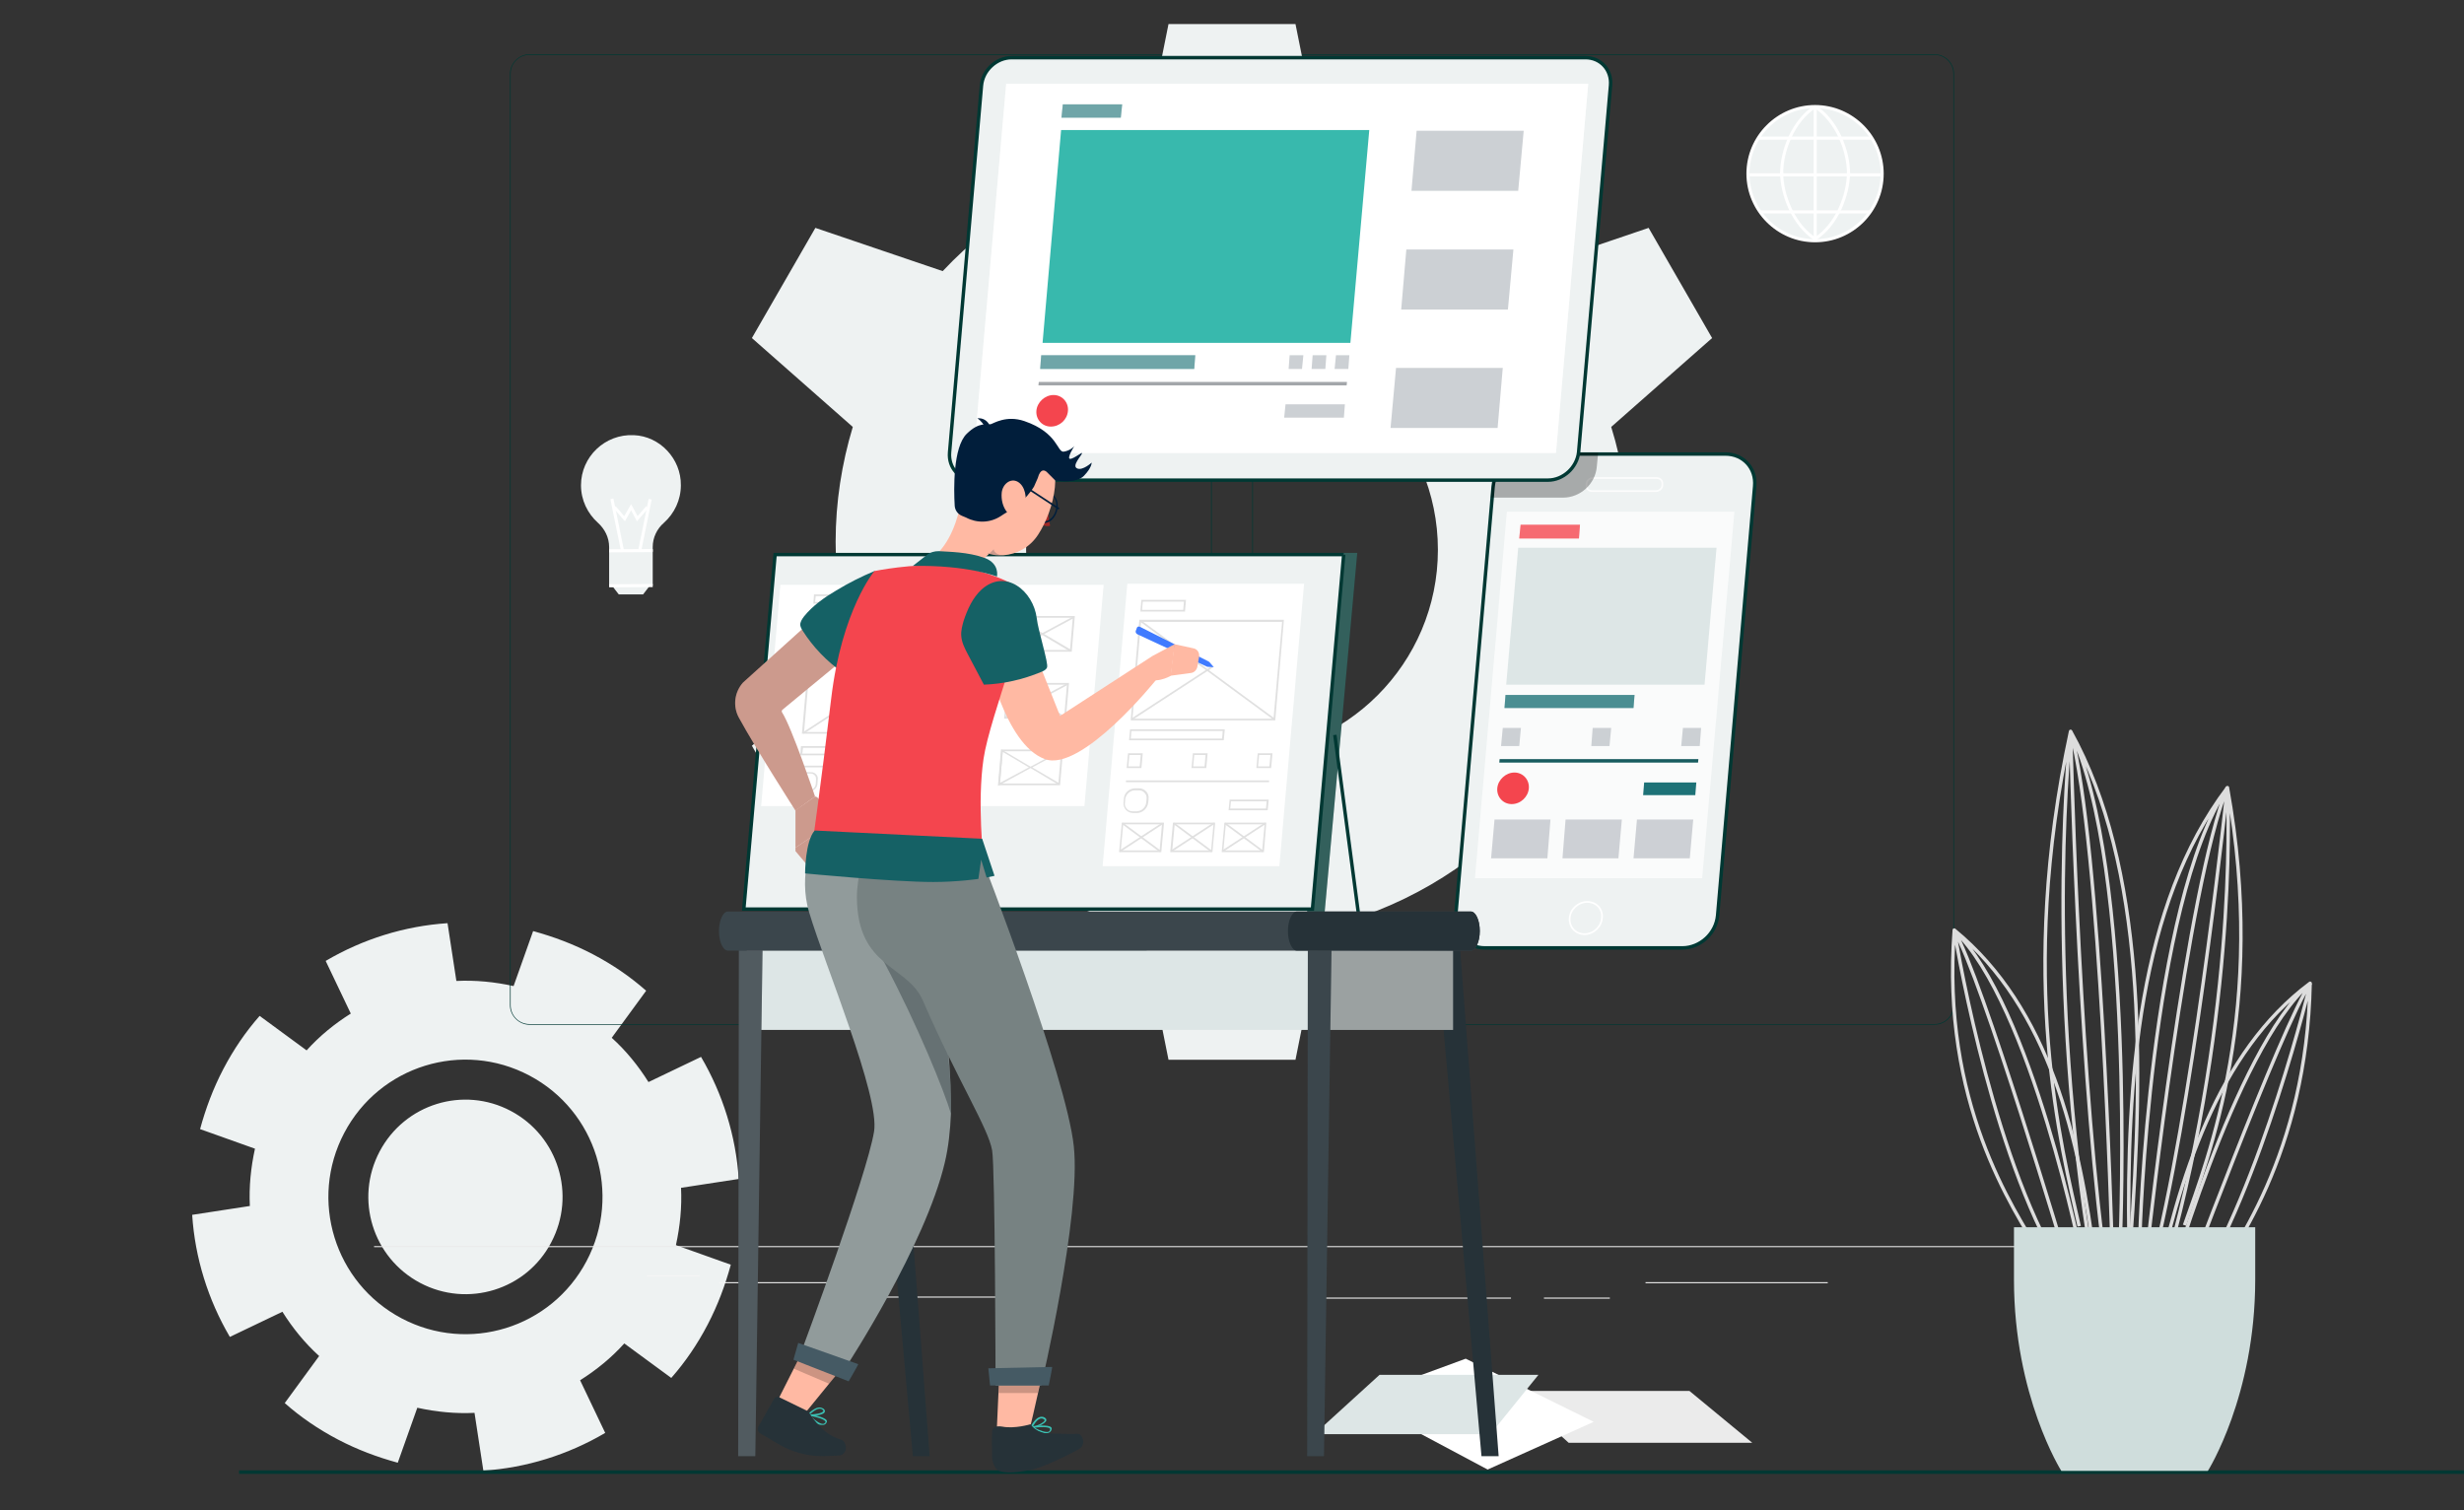 <svg xmlns="http://www.w3.org/2000/svg" width="718" height="440" fill="none" viewBox="0 0 718 440"><rect x="0" y="0" width="718" height="440" fill="#333333" stroke="none"/><g clip-path="url(#clip0)"><path fill="#EEF2F2" d="M195.604 401.505c4.066-4.616 7.59-9.775 10.572-15.477 2.982-5.702 5.151-11.54 6.777-17.513l-15.993-5.702c1.219-5.567 1.762-11.133 1.491-16.699l16.806-2.58c-.813-12.49-4.608-24.709-10.978-35.57l-15.316 7.331c-2.982-4.751-6.506-9.096-10.708-12.897l10.03-13.712c-4.608-4.073-9.759-7.603-15.451-10.59-5.693-2.987-11.521-5.159-17.485-6.788l-5.692 16.02c-5.557-1.222-11.114-1.765-16.671-1.493L130.41 269c-12.469.815-24.667 4.616-35.51 10.997l7.319 15.341c-4.744 2.987-9.082 6.517-12.877 10.725l-13.689-10.046c-4.066 4.616-7.59 9.775-10.572 15.477-2.982 5.702-5.15 11.54-6.777 17.513l15.994 5.703c-1.22 5.566-1.762 11.132-1.491 16.698L56 353.988c.813 12.49 4.608 24.709 10.979 35.57l15.315-7.331c2.982 4.751 6.506 9.096 10.708 12.897l-10.03 13.712c4.608 4.073 9.759 7.603 15.451 10.59 5.693 2.987 11.521 5.159 17.485 6.788l5.692-16.02c5.557 1.222 11.115 1.765 16.672 1.493l2.575 16.835c12.469-.814 24.668-4.616 35.511-10.997l-7.319-15.341c4.744-2.987 9.081-6.517 12.876-10.725l13.689 10.046zm-78.612-17.378c-19.517-10.318-26.972-34.484-16.671-54.033 10.301-19.55 34.427-27.017 53.944-16.699 19.518 10.318 26.972 34.484 16.671 54.034-10.301 19.549-34.426 27.016-53.944 16.698zm5.422-10.318c-13.825-7.331-19.111-24.437-11.792-38.285 7.319-13.848 24.397-19.143 38.222-11.811 13.824 7.331 19.11 24.437 11.791 38.285-7.183 13.848-24.396 19.143-38.221 11.811z"></path><path stroke="#003833" stroke-linejoin="round" stroke-miterlimit="10" d="M69.67 428.954h709.237"></path><path fill="#EBEBEB" d="M609 363.1H109v.3h500v-.3z"></path><path fill="#F5F5F5" d="M532.6 373.6h-53.1v.3h53.1v-.3zM440.3 378.1h-58.7v.3h58.7v-.3zM469.1 378.1h-19.2v.3h19.2v-.3zM252.7 373.6h-43.2v.3h43.2v-.3zM203.9 371.6h-15.4v.3h15.4v-.3zM294.7 377.8h-54.2v.3h54.2v-.3z"></path><path fill="#003833" d="M347.4 298.6H154.3c-3.1 0-5.7-2.6-5.7-5.7V21.5c0-3.1 2.6-5.7 5.7-5.7h193.1c3.2 0 5.7 2.6 5.7 5.7v271.4c0 3.1-2.6 5.7-5.7 5.7zM154.3 16c-3 0-5.5 2.4-5.5 5.5v271.4c0 3 2.4 5.5 5.5 5.5h193.1c3 0 5.5-2.4 5.5-5.5V21.5c0-3-2.4-5.5-5.5-5.5H154.3zM563.7 298.6H370.6c-3.2 0-5.7-2.6-5.7-5.7V21.5c0-3.1 2.6-5.7 5.7-5.7h193.1c3.1 0 5.7 2.5 5.7 5.7v271.4c0 3.1-2.5 5.7-5.7 5.7zM370.6 16c-3 0-5.5 2.4-5.5 5.5v271.4c0 3 2.4 5.5 5.5 5.5h193.1c3 0 5.5-2.4 5.5-5.5V21.5c0-3-2.4-5.5-5.5-5.5H370.6z"></path><path fill="#EEF2F2" d="M187.4 173.2h-7.1l-2-2.6h11.1l-2 2.6zM198.4 141.4c0 4.3-1.9 8.2-4.9 10.9-2.1 1.8-3.3 4.4-3.3 7.1v1.1h-12.7v-1.1c0-2.8-1.3-5.3-3.3-7.1-3-2.7-4.9-6.6-4.9-10.9 0-8.3 7-15 15.4-14.6 7.6.3 13.8 6.9 13.7 14.6z"></path><path fill="#fff" d="M178.743 145.264l-.882.18 3.06 14.991.882-.18-3.06-14.991zM189.015 145.375l-3.048 14.994.882.179 3.048-14.994-.882-.179z"></path><path fill="#fff" d="M185.6 151.9l-1.7-3.2-1.8 3.2-3.3-3.8.6-.6 2.5 2.9 2-3.5 1.9 3.5 2.5-2.9.6.6-3.3 3.8z"></path><path fill="#EEF2F2" d="M190.2 160.4v10.2h-12.7v-10.1l12.7-.1z"></path><path fill="#fff" d="M190.199 170.166l-12.7.075.005.9 12.7-.075-.005-.9zM190.199 159.965l-12.7.076.005.9 12.7-.076-.005-.9z"></path><path fill="#EBEBEB" d="M492.3 405.3h-51.9l16.7 15.1h53.5l-18.3-15.1z"></path><path fill="#fff" d="M433.5 428.2L395 407.7l32.1-11.8 37.3 18.4-30.9 13.9z"></path><path fill="#DDE6E6" d="M402 400.6h46.3l-14 17.3H383l19-17.3z"></path><path fill="#EEF2F2" d="M528.8 70.1c10.77 0 19.5-8.73 19.5-19.5s-8.73-19.5-19.5-19.5-19.5 8.73-19.5 19.5 8.73 19.5 19.5 19.5z"></path><path fill="#fff" d="M528.9 70.6c-11 0-20-9-20-20s9-20 20-20v.9c-10.5 0-19.1 8.6-19.1 19.1 0 10.5 8.6 19.1 19.1 19.1v.9zM528.9 70.6v-.9c10.5 0 19.1-8.6 19.1-19.1 0-10.5-8.6-19.1-19.1-19.1v-.9c11 0 20 9 20 20 0 11.1-9 20-20 20z"></path><path fill="#fff" d="M539.1 50.6h-.9c0-6.5-3.3-15.1-9.6-19.2l.5-.7c6.6 4.2 10 13.2 10 19.9z"></path><path fill="#fff" d="M529.1 70l-.5-.7c6.3-4 9.6-12.7 9.6-19.2h.9c0 6.7-3.4 15.7-10 19.9zM519.6 50.6h-.9c0-6.7 3.4-15.7 10-19.9l.5.7c-6.4 4.1-9.6 12.8-9.6 19.2z"></path><path fill="#fff" d="M528.7 70c-6.5-4.2-10-13.2-10-19.9h.9c0 6.5 3.3 15.1 9.6 19.2l-.5.7z"></path><path fill="#fff" d="M529.4 31.1h-.9v39.1h.9V31.1z"></path><path fill="#fff" d="M545.4 39.8h-33.1v.9h33.1v-.9zM548.5 50.5h-39.1v.9h39.1v-.9zM545 61.3h-32.2v.9H545v-.9z"></path><path fill="#EEF2F2" d="M474.5 157.9c0-11.7-1.7-22.9-5-33.5l29.4-25.9-18.5-32.1L443.3 79c-15.4-16.4-35.4-28.3-58.1-33.6L377.5 7h-37l-7.7 38.4c-22.6 5.3-42.7 17.2-58.1 33.6l-37.1-12.6-18.5 32.1 29.4 25.9c-3.2 10.6-5 21.9-5 33.5 0 11.7 1.7 22.9 5 33.6l-29.4 25.8 18.5 32.1 37.1-12.6c15.4 16.4 35.5 28.3 58.1 33.6l7.7 38.4h37l7.7-38.4c22.6-5.3 42.7-17.2 58.1-33.6l37.1 12.6 18.5-32.1-29.4-25.8c3.3-10.7 5-21.9 5-33.6zM359 220.2c-33.1 0-60-26.9-60-60s26.9-60 60-60 60 26.9 60 60-26.9 60-60 60z"></path><path fill="#EEF2F2" stroke="#003833" d="M424.198 266.845v-.002l10.9-125.098v-.001c.477-5.246 5.065-9.444 10.202-9.444h57.5c5.204 0 8.976 4.145 8.502 9.355v.002l-10.8 125.098c-.477 5.244-5.062 9.445-10.302 9.445h-57.5c-5.204 0-8.976-4.146-8.502-9.355z"></path><path stroke="#fff" stroke-miterlimit="10" stroke-width=".5" d="M466.8 267.5c-.2 2.6-2.5 4.7-5.1 4.7-2.6 0-4.5-2.1-4.3-4.7.2-2.6 2.5-4.7 5.1-4.7 2.7 0 4.6 2.1 4.3 4.7z"></path><path stroke="#fff" stroke-miterlimit="10" stroke-width=".5" d="M482.5 143.1h-18.6c-1 0-1.7-.8-1.6-1.7v-.4c.1-1 .9-1.7 1.9-1.7h18.6c1 0 1.7.8 1.6 1.7v.4c0 .9-.9 1.7-1.9 1.7z" opacity=".8"></path><path fill="#fff" d="M496 255.9h-66.2l9.3-106.8h66.3L496 255.9z" opacity=".7"></path><path fill="#CDD0D5" d="M450.9 250.1h-16.4l1-11.3h16.3l-.9 11.3zM471.6 250.1h-16.3l.9-11.3h16.4l-1 11.3zM492.4 250.1H476l1-11.3h16.4l-1 11.3z"></path><path fill="#1E7277" d="M494.9 221.2H437l-.1 1h57.9l.1-1z"></path><path fill="#000" d="M494.9 221.2H437l-.1 1h57.9l.1-1z" opacity=".2"></path><path fill="#CCD0D4" d="M495.3 217.4h-5.4l.5-5.3h5.3l-.4 5.3zM469 217.4h-5.3l.4-5.3h5.4l-.5 5.3zM442.7 217.4h-5.3l.5-5.3h5.3l-.5 5.3z"></path><path fill="#1E7277" d="M494 231.7h-15.2l.3-3.7h15.2l-.3 3.7zM476 206.3h-37.6l.3-3.8h37.6l-.3 3.8z"></path><path fill="#fff" d="M476 206.3h-37.6l.3-3.8h37.6l-.3 3.8z" opacity=".2"></path><path fill="#F4454E" d="M460.1 156.9h-17.4l.4-4h17.3l-.3 4z"></path><path fill="#fff" d="M460.1 156.9h-17.4l.4-4h17.3l-.3 4z" opacity=".2"></path><path fill="#F4454E" d="M440.5 234.3c-2.5 0-4.4-2.1-4.2-4.6.2-2.5 2.5-4.6 5-4.6s4.4 2.1 4.2 4.6c-.2 2.5-2.4 4.6-5 4.6z"></path><path fill="#DDE6E6" d="M496.7 199.5h-57.8l3.5-39.9h57.8l-3.5 39.9z"></path><path fill="#000" d="M434.4 145h21.1c5 0 9.4-4 9.8-9l.4-4.1h-19.9c-5.6 0-10.6 4.6-11.1 10.2l-.3 2.9z" opacity=".3"></path><path fill="#407BFF" d="M453.4 132H283.8l9.4-107.6h169.6L453.4 132z"></path><path fill="#EEF2F2" stroke="#003833" d="M285.998 24.943h0c.378-4.446 4.365-8.143 8.802-8.143H462c4.402 0 7.677 3.544 7.302 8.057v.001l-9.299 106.889-.001.005c-.476 4.453-4.469 8.148-8.902 8.148H284c-4.402 0-7.677-3.545-7.302-8.058v-.001l9.3-106.898z"></path><path fill="#fff" d="M453.4 132H283.8l9.4-107.6h169.6L453.4 132z"></path><path fill="#fff" d="M453.4 132H283.8l9.4-107.6h169.6L453.4 132z" opacity=".4"></path><path fill="#CCD0D4" d="M442.4 55.6h-31.1l1.5-17.5H444l-1.6 17.5zM439.4 90.2h-31.1l1.5-17.5H441l-1.6 17.5zM436.4 124.7h-31.2l1.6-17.5h31.1l-1.5 17.5zM302.7 111.3l-.1 1h89.8l.1-1h-89.8z"></path><path fill="#000" d="M392.5 111.3h-89.8l-.1 1h89.8l.1-1z" opacity=".2"></path><path fill="#38B9AD" d="M393.5 99.9h-89.7l5.4-62H399l-5.5 62z"></path><path fill="#F4454E" d="M306.2 124.3c-2.5 0-4.4-2.1-4.2-4.6.2-2.5 2.5-4.6 5-4.6s4.4 2.1 4.2 4.6c-.2 2.6-2.4 4.6-5 4.6z"></path><path fill="#4B8E92" d="M348 107.5h-44.9l.3-4h44.9l-.3 4z"></path><path fill="#fff" d="M348 107.5h-44.9l.3-4h44.9l-.3 4z" opacity=".2"></path><path fill="#CCD0D4" d="M391.6 121.7h-17.4l.4-3.9h17.3l-.3 3.9zM392.9 107.5h-4l.4-4h3.9l-.3 4zM386.2 107.5h-4l.3-4h4l-.3 4zM379.4 107.5h-3.9l.3-4h4l-.4 4z"></path><path fill="#fff" d="M399.3 34.1H332l.3-3.4h67.3l-.3 3.4z" opacity=".5"></path><path fill="#4B8E92" d="M326.6 34.3h-17.3l.4-3.9H327l-.4 3.9z"></path><path fill="#fff" d="M326.6 34.3h-17.3l.4-3.9H327l-.4 3.9z" opacity=".2"></path><path fill="#003833" d="M390.1 161.1h5.4l-10 110.2h-5.1l9.7-110.2z"></path><path fill="#fff" d="M390.1 161.1h5.4l-10 110.2h-5.1l9.7-110.2z" opacity=".2"></path><path fill="#003833" d="M389.464 214.082l-.991.131 7.037 53.337.991-.131-7.037-53.337z"></path><path fill="#EEF2F2" stroke="#003833" d="M391.554 161.6l-9.112 103.3H216.746l9.112-103.3h165.696z"></path><path fill="#263238" d="M252.8 277.9h6.9l11.2 146.4H266l-13.2-146.4zM418.6 276.9h6.9l11.2 147.4h-5l-13.1-147.4z"></path><path fill="#DDE6E6" d="M423.4 276.9H217.6v23.2h205.8v-23.2z"></path><path fill="#000" d="M387.3 277.1l-.8 23h36.9v-23.2l-36.1.2z" opacity=".3"></path><path fill="#263238" d="M222.2 276.9h-6.9l-.2 147.4h5l2.1-147.4zM388 276.9h-6.9l-.2 147.4h4.9l2.2-147.4z"></path><path fill="#fff" d="M215.3 276.9l-.2 147.4h5l2.1-147.4h-6.9z" opacity=".2"></path><path fill="#fff" d="M388 276.9h-6.9l-.2 147.4h4.9l2.2-147.4z" opacity=".1"></path><path fill="#263238" d="M209.5 271.3c0-3.1 1.2-5.7 2.6-5.7h216.5c1.4 0 2.6 2.5 2.6 5.7 0 3.1-1.2 5.7-2.6 5.7H212.1c-1.4 0-2.6-2.6-2.6-5.7z"></path><path fill="#fff" d="M209.5 271.3c0-3.1 1.2-5.7 2.6-5.7h216.5c1.4 0 2.6 2.5 2.6 5.7 0 3.1-1.2 5.7-2.6 5.7H212.1c-1.4 0-2.6-2.6-2.6-5.7z" opacity=".1"></path><path fill="#263238" d="M375.3 271.3c0-3.1 1.2-5.7 2.6-5.7h50.7c1.4 0 2.6 2.5 2.6 5.7 0 3.1-1.2 5.7-2.6 5.7h-50.7c-1.4 0-2.6-2.6-2.6-5.7z"></path><path fill="#fff" d="M372.3 251.9h-50.4l7.1-81.3h50.4l-7.1 81.3z"></path><path fill="#fff" d="M372.8 252.4h-51.5l7.2-82.3H380l-7.2 82.3zm-50.4-1h49.5l7-80.3h-49.5l-7 80.3z"></path><path fill="#E0E0E0" d="M338.4 248.3h-12.3l.8-8.6h12.3l-.8 8.6zm-11.8-.5h11.3l.7-7.6h-11.3l-.7 7.6zM353.3 248.3H341l.8-8.6h12.3l-.8 8.6zm-11.7-.5h11.3l.7-7.6h-11.3l-.7 7.6zM368.3 248.3H356l.8-8.6H369l-.7 8.6zm-11.8-.5h11.3l.7-7.6h-11.3l-.7 7.6zM369.8 227.4h-41.7v.5h41.7v-.5zM356.6 215.7H329l.3-3.2h27.6l-.3 3.2zm-27.1-.5h26.6l.2-2.2h-26.6l-.2 2.2zM369.4 236.1H358l.3-3.1h11.4l-.3 3.1zm-10.9-.5h10.4l.2-2.1h-10.4l-.2 2.1zM370.4 223.8h-4.3l.4-4.3h4.3l-.4 4.3zm-3.8-.5h3.3l.3-3.3h-3.3l-.3 3.3zM351.5 223.8h-4.3l.4-4.3h4.3l-.4 4.3zm-3.8-.5h3.3l.3-3.3H348l-.3 3.3zM332.6 223.8h-4.3l.4-4.3h4.3l-.4 4.3zm-3.8-.5h3.3l.3-3.3h-3.3l-.3 3.3zM345.3 178.2h-13l.3-3.4h13l-.3 3.4zm-12.5-.5h12l.2-2.4h-12l-.2 2.4zM331.3 236.9h-1.1c-.8 0-1.5-.3-2.1-.9-.5-.6-.8-1.3-.7-2.2l.1-1.1c.1-1.7 1.6-3 3.3-3h1.1c.8 0 1.5.3 2.1.9.5.6.8 1.3.7 2.1l-.1 1.1c-.2 1.8-1.7 3.1-3.3 3.1zm-.6-6.6c-1.4 0-2.6 1.1-2.8 2.5l-.1 1.1c-.1.7.1 1.3.6 1.8.4.5 1 .7 1.7.7h1.1c1.4 0 2.6-1.1 2.8-2.5l.1-1.1c.1-.7-.1-1.3-.6-1.8-.4-.5-1-.7-1.7-.7h-1.1zM371.6 209.9h-42.1v-.3l2.5-29h42.1v.3l-2.5 29zm-41.6-.5h41.1l2.5-28.2h-41.1l-2.5 28.2z"></path><path fill="#E0E0E0" d="M332.412 180.669l-.297.403 39.077 28.726.296-.403-39.076-28.726z"></path><path fill="#E0E0E0" d="M353.175 194.06l-23.548 15.334.273.419 23.547-15.334-.272-.419zM338 248.3l-11.1-8.2.3-.4 11.1 8.2-.3.4z"></path><path fill="#E0E0E0" d="M338.625 239.716l-12.486 8.129.272.419 12.487-8.129-.273-.419zM352.9 248.3l-11-8.2.3-.4 11 8.2-.3.4z"></path><path fill="#E0E0E0" d="M353.629 239.675l-12.485 8.132.273.419 12.485-8.132-.273-.419zM367.9 248.3l-11.1-8.2.3-.4 11.1 8.2-.3.4z"></path><path fill="#E0E0E0" d="M368.622 239.652l-12.485 8.132.273.419 12.485-8.132-.273-.419z"></path><path fill="#fff" d="M315.5 234.4h-93.2l5.6-63.6h93.2l-5.6 63.6z"></path><path fill="#fff" d="M316 234.9h-94.2l5.6-64.5h94.2l-5.6 64.5zm-93.2-1H315l5.5-62.5h-92.2l-5.5 62.5z"></path><path fill="#E0E0E0" d="M283.7 223.1h-50.6v.5h50.6v-.5zM284.8 213.8h-51.1v-.3l3.1-35.1h51.1v.3l-3.1 35.1zm-50.5-.5h50.1l3-34.4h-50.1l-3 34.4zM235.9 230.6h-1.4c-.6 0-1.1-.2-1.5-.6-.4-.4-.6-1-.5-1.5l.1-1.4c.1-1.2 1.1-2.1 2.3-2.1h1.4c.6 0 1.1.2 1.5.6.4.4.6 1 .5 1.5l-.1 1.4c-.1 1.1-1.2 2.1-2.3 2.1zm-1-5.2c-.9 0-1.7.8-1.8 1.7l-.1 1.4c0 .4.1.9.4 1.2.3.3.7.5 1.1.5h1.4c.9 0 1.7-.8 1.8-1.7l.1-1.4c0-.4-.1-.9-.4-1.2-.3-.3-.7-.5-1.1-.5h-1.4zM259 220.1h-25.8l.2-2.7h25.8l-.2 2.7zm-25.2-.5h24.8l.2-1.7H234l-.2 1.7zM283.5 229.1h-10.3l.2-2.7h10.3l-.2 2.7zm-9.8-.5h9.3l.2-1.7h-9.3l-.2 1.7zM284.3 220.1h-2.7l.2-2.7h2.7l-.2 2.7zm-2.2-.5h1.7l.2-1.7h-1.7l-.2 1.7zM280.5 220.1h-2.7l.2-2.7h2.7l-.2 2.7zm-2.2-.5h1.7l.2-1.7h-1.7l-.2 1.7zM276.7 220.1H274l.2-2.7h2.7l-.2 2.7zm-2.2-.5h1.7l.2-1.7h-1.7l-.2 1.7zM288.2 175.8h-38.4l.2-2.4h38.4l-.2 2.4zm-37.9-.5h37.4l.1-1.4h-37.4l-.1 1.4zM247.3 175.9H237l.2-2.7h10.3l-.2 2.7zm-9.8-.5h9.3l.2-1.7h-9.3l-.2 1.7zM312.3 189.9h-18l.9-10.4h18l-.9 10.4zm-17.5-.5h17l.8-9.4h-17l-.8 9.4zM310.6 209.4h-18l.9-10.4h18l-.9 10.4zm-17.5-.5h17l.8-9.4h-17l-.8 9.4zM308.9 228.799h-18l.9-10.4h18l-.9 10.4zm-17.5-.5h17l.8-9.4h-17l-.8 9.4z"></path><path fill="#E0E0E0" d="M312.857 179.567l-18.415 9.886.236.44 18.415-9.886-.236-.44z"></path><path fill="#E0E0E0" d="M311.9 189.9l-16.6-9.9.2-.4 16.7 9.8-.3.5zM311.135 198.995l-18.428 9.862.236.441 18.428-9.862-.236-.441z"></path><path fill="#E0E0E0" d="M293.836 199.013l-.255.43 16.698 9.879.254-.431-16.697-9.878zM290.8 229l.9-10.7 8.6 5.1 9.1-4.9.2.4-8.8 4.7 8 4.7-.3.4-8.2-4.9-9.5 5.2zm1.4-9.9l-.8 9 8.4-4.5-7.6-4.5zM287.575 178.46l-53.632 34.918.273.419 53.632-34.918-.273-.419z"></path><path fill="#E0E0E0" d="M237.29 178.508l-.296.403 47.536 34.945.297-.403-47.537-34.945z"></path><path fill="#FFB9A3" d="M291.6 391.4l-1.1 24.4s9 2.8 9.9-.9c.6-2.3 2.3-10.2 3.8-16.4.6-2.4 0-4.6-1.2-5.5-2-1.5-5.4-1.5-11.4-1.6zM235.7 390.1l-9.3 18.4s5.3 6.7 7.6 4c3-3.7 12.8-15.7 12.8-15.7s3.3.6-11.1-6.7z"></path><path fill="#000" d="M231.3 398.8l10.3 4.4 4.2-5.2-11.9-4.3-2.6 5.1zM291.2 400.3l-.2 5.6h11.4l1.4-5.6h-12.6z" opacity=".2"></path><path fill="#FFB9A3" d="M231.8 248l4.4 5.2 5.4-3.9s-1.8-7.8-2.6-7.2c-.8.6-7.2 4.9-7.2 4.9v1z"></path><path fill="#011E3B" d="M231.8 248l4.4 5.2 5.4-3.9s-1.8-7.8-2.6-7.2c-.8.6-7.2 4.9-7.2 4.9v1z" opacity=".2"></path><path fill="#FFB9A3" d="M236.1 181.2l-19.6 17.7c-2.5 2.8-3 6.9-1.2 10.2 4.9 9 16.5 27.1 16.5 27.1l5.7-4.1s-6.8-20.2-9.6-24.5c-.2-.3-.1-.6.1-.8l16.6-13.7-8.5-11.9z"></path><path fill="#011E3B" d="M236.1 181.2l-19.6 17.7c-2.5 2.8-3 6.9-1.2 10.2 4.9 9 16.5 27.1 16.5 27.1l5.7-4.1s-6.8-20.2-9.6-24.5c-.2-.3-.1-.6.1-.8l16.6-13.7-8.5-11.9z" opacity=".2"></path><path fill="#FFB9A3" d="M231.8 236.1V247l8-5.4s.5-9.2-2.3-9.5l-5.7 4z"></path><path fill="#011E3B" d="M231.8 236.1V247l8-5.4s.5-9.2-2.3-9.5l-5.7 4z" opacity=".2"></path><path fill="#919B9B" d="M277.1 324.5c-.2 4.8-.7 9.7-1.8 14.3-5.7 24.1-28.2 58.6-28.2 58.6l-13.1-4.9s18.6-50 20.7-62.8c1.7-10.4-14.3-48.4-18.9-63.8-3.4-11.2 1.4-21.6 1.4-21.6s12.1 1.6 26.4 2.5l5.6 25.9 2.6 12s2.7 8.7 4.3 20.4c0 .3.1.6.1.9.1.8.2 1.5.3 2.3.4 5.2.7 10.7.6 16.2z"></path><path fill="#263238" d="M277.1 324.5c-1.9-6.4-9.5-25.4-19.5-44.2-10.1-19 1-23.6 1-23.6 4.2 1.5 7.7 7.9 10.5 16.1 3.3 9.7 5.6 22.1 6.9 32.4 0 .3.1.6.1.9.1.8.2 1.5.3 2.3.5 5.1.8 10.6.7 16.1z" opacity=".4"></path><path fill="#778282" d="M286.2 250.3l-34.2-2.6s-2.3 7.9-2.3 13.6c0 20.8 14.7 19.8 19.2 30.2 10 23.1 19.1 37.2 20.2 43.7.9 5.1 1 68.5 1 68.5h13.3s11.7-49.6 9.5-69.7c-2.1-20.2-26.7-83.7-26.7-83.7z"></path><path fill="#407BFF" d="M332.3 182.7l19.8 10c.1.1.2.1.3.2l1.3 1.5-1.8-.1c-.1 0-.2 0-.3-.1l-20.2-9.4c-.4-.2-.6-.7-.4-1.1l.2-.5c.1-.6.6-.8 1.1-.5z"></path><path fill="#FFB9A3" d="M335.9 191.1l6.4-3.4-1.1 9.2s-5.2 3.1-8.4-.1l3.1-5.7z"></path><path fill="#FFB9A3" d="M349.4 191.4l-.5 2.9c-.2.9-.9 1.7-1.9 1.8l-5.9.8 1.1-9.2 5.5 1.2c1.2.2 1.9 1.3 1.7 2.5zM287.4 190.8s5.2 26.1 17.1 30.4c10.7 3.9 32.3-23 32.3-23l-.9-7.1-27 17.5-10.9-27.4s-4.9 3.8-10.6 9.6z"></path><path fill="#3AC1B4" d="M237.6 414.4c-.8-.6-1.5-1.3-2.2-2-.1-.1-.1-.2 0-.3 0-.1.1-.1.2-.1.5.1 4.7.8 5.3 1.9.1.2.1.5-.1.7-.2.4-.6.6-1 .6-.8.1-1.6-.2-2.2-.8zm-1.4-1.8c1.5 1.5 2.8 2.3 3.6 2.3.3 0 .5-.2.7-.4.1-.1.1-.2 0-.3-.3-.7-2.6-1.3-4.3-1.6z"></path><path fill="#3AC1B4" d="M235.4 412.5l-.1-.1v-.2c.1-.1 2.7-3 4.5-1.8l.2.1c.5.4.4.8.3 1-.5.9-3.5 1.2-4.9 1zm4.2-1.8c-1.1-.8-2.8.7-3.6 1.4 1.4.1 3.6-.3 3.9-.9 0 0 .1-.2-.2-.4l-.1-.1z"></path><path fill="#263238" d="M225.5 407.7l-4.5 8c-.4.7-.1 1.6.6 2 2.4 1.4 5.7 3.4 7.1 4.1 7.3 3.3 11.7 2.4 15.8 2.3 1.4 0 2.3-1.6 1.9-2.9l-.2-.6c-.2-.5-.5-.9-1.1-1.1-6-1.6-9.5-8.2-9.5-8.2l-8.4-4.1c-.5-.4-1.3-.2-1.7.5z"></path><path fill="#3AC1B4" d="M303.3 417.3c-.9-.3-1.8-.8-2.7-1.3-.1 0-.1-.1-.1-.2s.1-.2.2-.2c.5-.1 4.8-.6 5.6.3.2.2.2.4.1.7-.1.4-.4.7-.8.9-.7.2-1.5.2-2.3-.2zm-1.9-1.3c1.9 1 3.4 1.4 4.1 1.2.3-.1.4-.3.5-.6v-.3c-.5-.6-2.8-.5-4.6-.3z"></path><path fill="#3AC1B4" d="M300.4 416.2s-.1 0-.1-.1-.1-.2 0-.2c0-.2 1.7-3.7 3.8-3l.2.1c.6.3.6.6.6.9-.3 1-3.1 2.2-4.5 2.3zm3.5-2.8c-1.3-.5-2.5 1.5-3 2.4 1.3-.3 3.3-1.3 3.5-1.9 0 0 .1-.2-.3-.4l-.2-.1z"></path><path fill="#263238" d="M289.1 417.6c-.1 1.7-.1 4.3 0 7 0 1.3.8 3.5 2 4 1.9.7 4.9.5 8.3-.1 4.5-.7 11.9-4.6 14.9-6.2 1.2-.6 1.7-2.1 1.1-3.3-.1-.3-.3-.5-.4-.7-.2-.3-.5-.5-.8-.5-4.1.1-4.7-.1-8.5-.1s-5.4-2.7-5.4-2.7-4.6 1.4-8.2.7c-3.5-.6-3 1.9-3 1.9z"></path><path fill="#156165" d="M254.8 166.4c-3.8 1.6-7.6 3.5-11.2 5.7-3.4 2-6.8 4.4-9.3 7.5-.6.8-1.2 1.7-1.1 2.6.1.6.4 1.1.7 1.6 3 4.7 7 8.9 11.6 12.1 1.1-6.8 3.5-13.5 7-19.4 1.7-2.9 3.7-5.8 4-9.1l-1.7-1z"></path><path fill="#A02724" d="M305.4 146.7c-.1 2.2.1 4.4.6 6.5-1.5.5-3.1-.8-3.1-.8l2.5-5.7z"></path><path fill="#011E3B" d="M304.3 152.4c-.3 0-.5 0-.8-.1-1.8-.5-2.7-2.9-2-5.2.7-2.4 2.7-3.8 4.5-3.3.9.3 1.6 1 2 2 .3 1 .3 2.1 0 3.2-.6 2-2.1 3.4-3.7 3.4zm1-8.3c-1.4 0-2.7 1.2-3.3 3.1-.6 2.1.1 4.2 1.7 4.6.2.1.4.1.6.1 1.4 0 2.8-1.3 3.3-3.1.3-1 .3-2 0-2.9-.3-.9-.9-1.5-1.6-1.7-.3 0-.5-.1-.7-.1z"></path><path fill="#FFB9A3" d="M280.3 145.4l3.3 6.8 4.5 9.3c-.8.6-1.5 1.4-2.1 2.3-1.3 1.9-2.3 3.3 1.6 6.9.9.7 1.2 1.9.9 3-.4 1.3-1.9 2.4-6.5 1-4.4-1.4-8.2-4.2-10.9-8-1.3-1.8-.8-2.9.8-4.3 5.1-4.1 7.2-11.2 8.4-17z"></path><path fill="#FFB9A3" d="M302.5 155.8c-2.4 3.7-6.2 5.7-10.1 6-1.4.1-2.8 0-4.1-.4-3.1-.8-5.8-2.9-7.5-6.3-2.9-6-.9-11.1 1.6-20 .5-1.8 1.4-3.5 2.6-4.9 4.6-5.4 12.7-6.1 18.2-1.5 7.4 6.5 4 19.9-.7 27.1z"></path><path fill="#011E3B" d="M292.4 161.9c-1.4.1-2.8 0-4.1-.4l-.1-.1 1.4-1.4c-.1 0 0 1.6 2.8 1.9z" opacity=".2"></path><path fill="#011E3B" d="M288.4 124c-.6-1.4-2-2.3-3.6-2.1 1.1.7 1.9 1.8 2.4 3l1.2-.9z"></path><path fill="#011E3B" d="M315.9 138.6c-2.3 2.5-8.4 1.4-8.4 1.4l-2.5-2.5c-.6-.5-1.8-1.1-2.6 1.8l-1.1 2.5s-2.9 4.8-7.3 7.1c-.6.3-2.4 1.5-2.4 1.5-3.1 2-6.9 2.1-10.1.4l-1.2-.5c-1.2-.5-2-1.6-2.1-2.9-.3-4.9-.5-17.1 3.5-21 3.7-3.6 5.7-2.5 7-2.8.8-.2 4.5-2.7 9.8-.9 9.9 3.4 9.5 9.2 11.5 8.9 1.9-.3 3-1.5 3.1-1.7-.2.3-2.3 3.7-1.3 3.8 1 .1 3.7-2.2 3.5-1.6-.2.7-3.1 3.7-1.4 4.4 1.6.7 4.2-1.7 4.2-1.7s.1 1.4-2.2 3.8z"></path><path fill="#011E3B" d="M296.757 140.217l-.274.418 11.961 7.838.274-.419-11.961-7.837z"></path><path fill="#FFB9A3" d="M291.9 143.5c-.2 2.1.3 4.2 1.6 5.8 1.6 2.2 4.3.7 5.1-1.8.7-2.3.2-5.8-2-7.1-2.1-1.2-4.4.6-4.7 3.1z"></path><path fill="#F4454E" d="M254.8 166.4s-9.5 11.2-12.6 37.2c-3.1 26-5.6 43.4-5.6 43.4l50 3.6s-1.9-16.7 0-29.5 14.7-43.4 11.8-48.3c-1.4-2.5-12.3-7.3-22.5-8-9.9-.7-21.1 1.6-21.1 1.6z"></path><path fill="#156165" d="M286 171.8c-2.6 2.4-4.1 5.8-5.2 9.1-.4 1.4-.8 2.9-.7 4.3.1 1.9 1 3.7 1.9 5.4 1.6 3 3.1 5.9 4.7 8.9 5.7-.2 11.4-1.5 16.7-3.7.7-.3 1.4-.6 1.7-1.3.5-1.2-2.6-10.7-3-14.4-1-7.9-9.1-14.6-16.1-8.3zM266 164.9l4.1-3.2c1-.8 2.2-1.1 3.4-1.1 2.9.2 8.6.2 13.5 2 4.4 1.7 3.5 5.4 3.5 5.4s-8.4-3.4-24.5-3.1zM237.4 242c-2.8 3.1-2.8 12.5-2.8 12.5s25.8 2.5 37.3 2.5c7.2 0 13.2-.9 13.2-.9l.8-5.6 1.6 5.2 2.3-.5-3.6-10.8-48.8-2.4z"></path><path fill="#455A64" d="M250.1 397.5c.1 0-2.8 5-2.8 5l-16.1-6.3 1.4-4.9 17.5 6.2zM306.6 398.3c.1 0-1 5.4-1 5.4h-17.1l-.5-5 18.6-.4z"></path><path stroke="#DDD" stroke-linejoin="round" stroke-miterlimit="10" d="M605.863 357.3c-5.1-22.8-18.1-71.9-2.5-144.2 21.8 39.2 21.4 97.1 17.4 149.5M603.363 213.1s2.1 91.2 9.3 148.6M603.363 213.1s-7.4 65.5 5.1 147.6M615.363 360.8s-3.1-114.4-12-147.8M617.863 360.9s4.4-107.9-14.5-147.8"></path><path stroke="#DDD" stroke-linejoin="round" stroke-miterlimit="10" d="M594.963 366c-8.7-14.3-29.3-44.8-25.5-95 27.7 22.7 36.6 61.1 41 96.3M569.463 271s9.5 59.9 29 94.9M602.163 367.3s-24.7-82.8-32.8-96.3M606.763 367.3s-14.7-74.5-37.4-96.3M636.563 357c7-20 24.1-63.2 12.5-127.5-25.9 34.2-29.4 85.4-28.7 131.9M649.063 229.4s-8.4 80.7-20 131.3M649.063 229.4s3.4 58.1-15.5 130.5M626.163 359.9s11.1-101.2 22.9-130.5M623.563 359.9s2.7-95.6 25.5-130.5"></path><path stroke="#DDD" stroke-linejoin="round" stroke-miterlimit="10" d="M641.763 377.9c9.1-13.4 30.4-41.8 31.4-91.4-27 20.1-38.4 57.1-45.5 91.5M673.263 286.5s-13.9 58.2-34.6 91.1M635.163 378.6s29.6-79.5 38.1-92.2M630.963 378.3s19.9-72.2 42.2-91.8"></path><path fill="#CFDDDC" d="M657.163 357.6v15.3c0 33.9-13.8 55.7-13.8 55.7h-42.7s-13.8-21.8-13.8-55.7v-15.3h70.3z"></path></g><defs><clipPath id="clip0"><path fill="#fff" d="M0 0H718V440H0z"></path></clipPath></defs></svg>